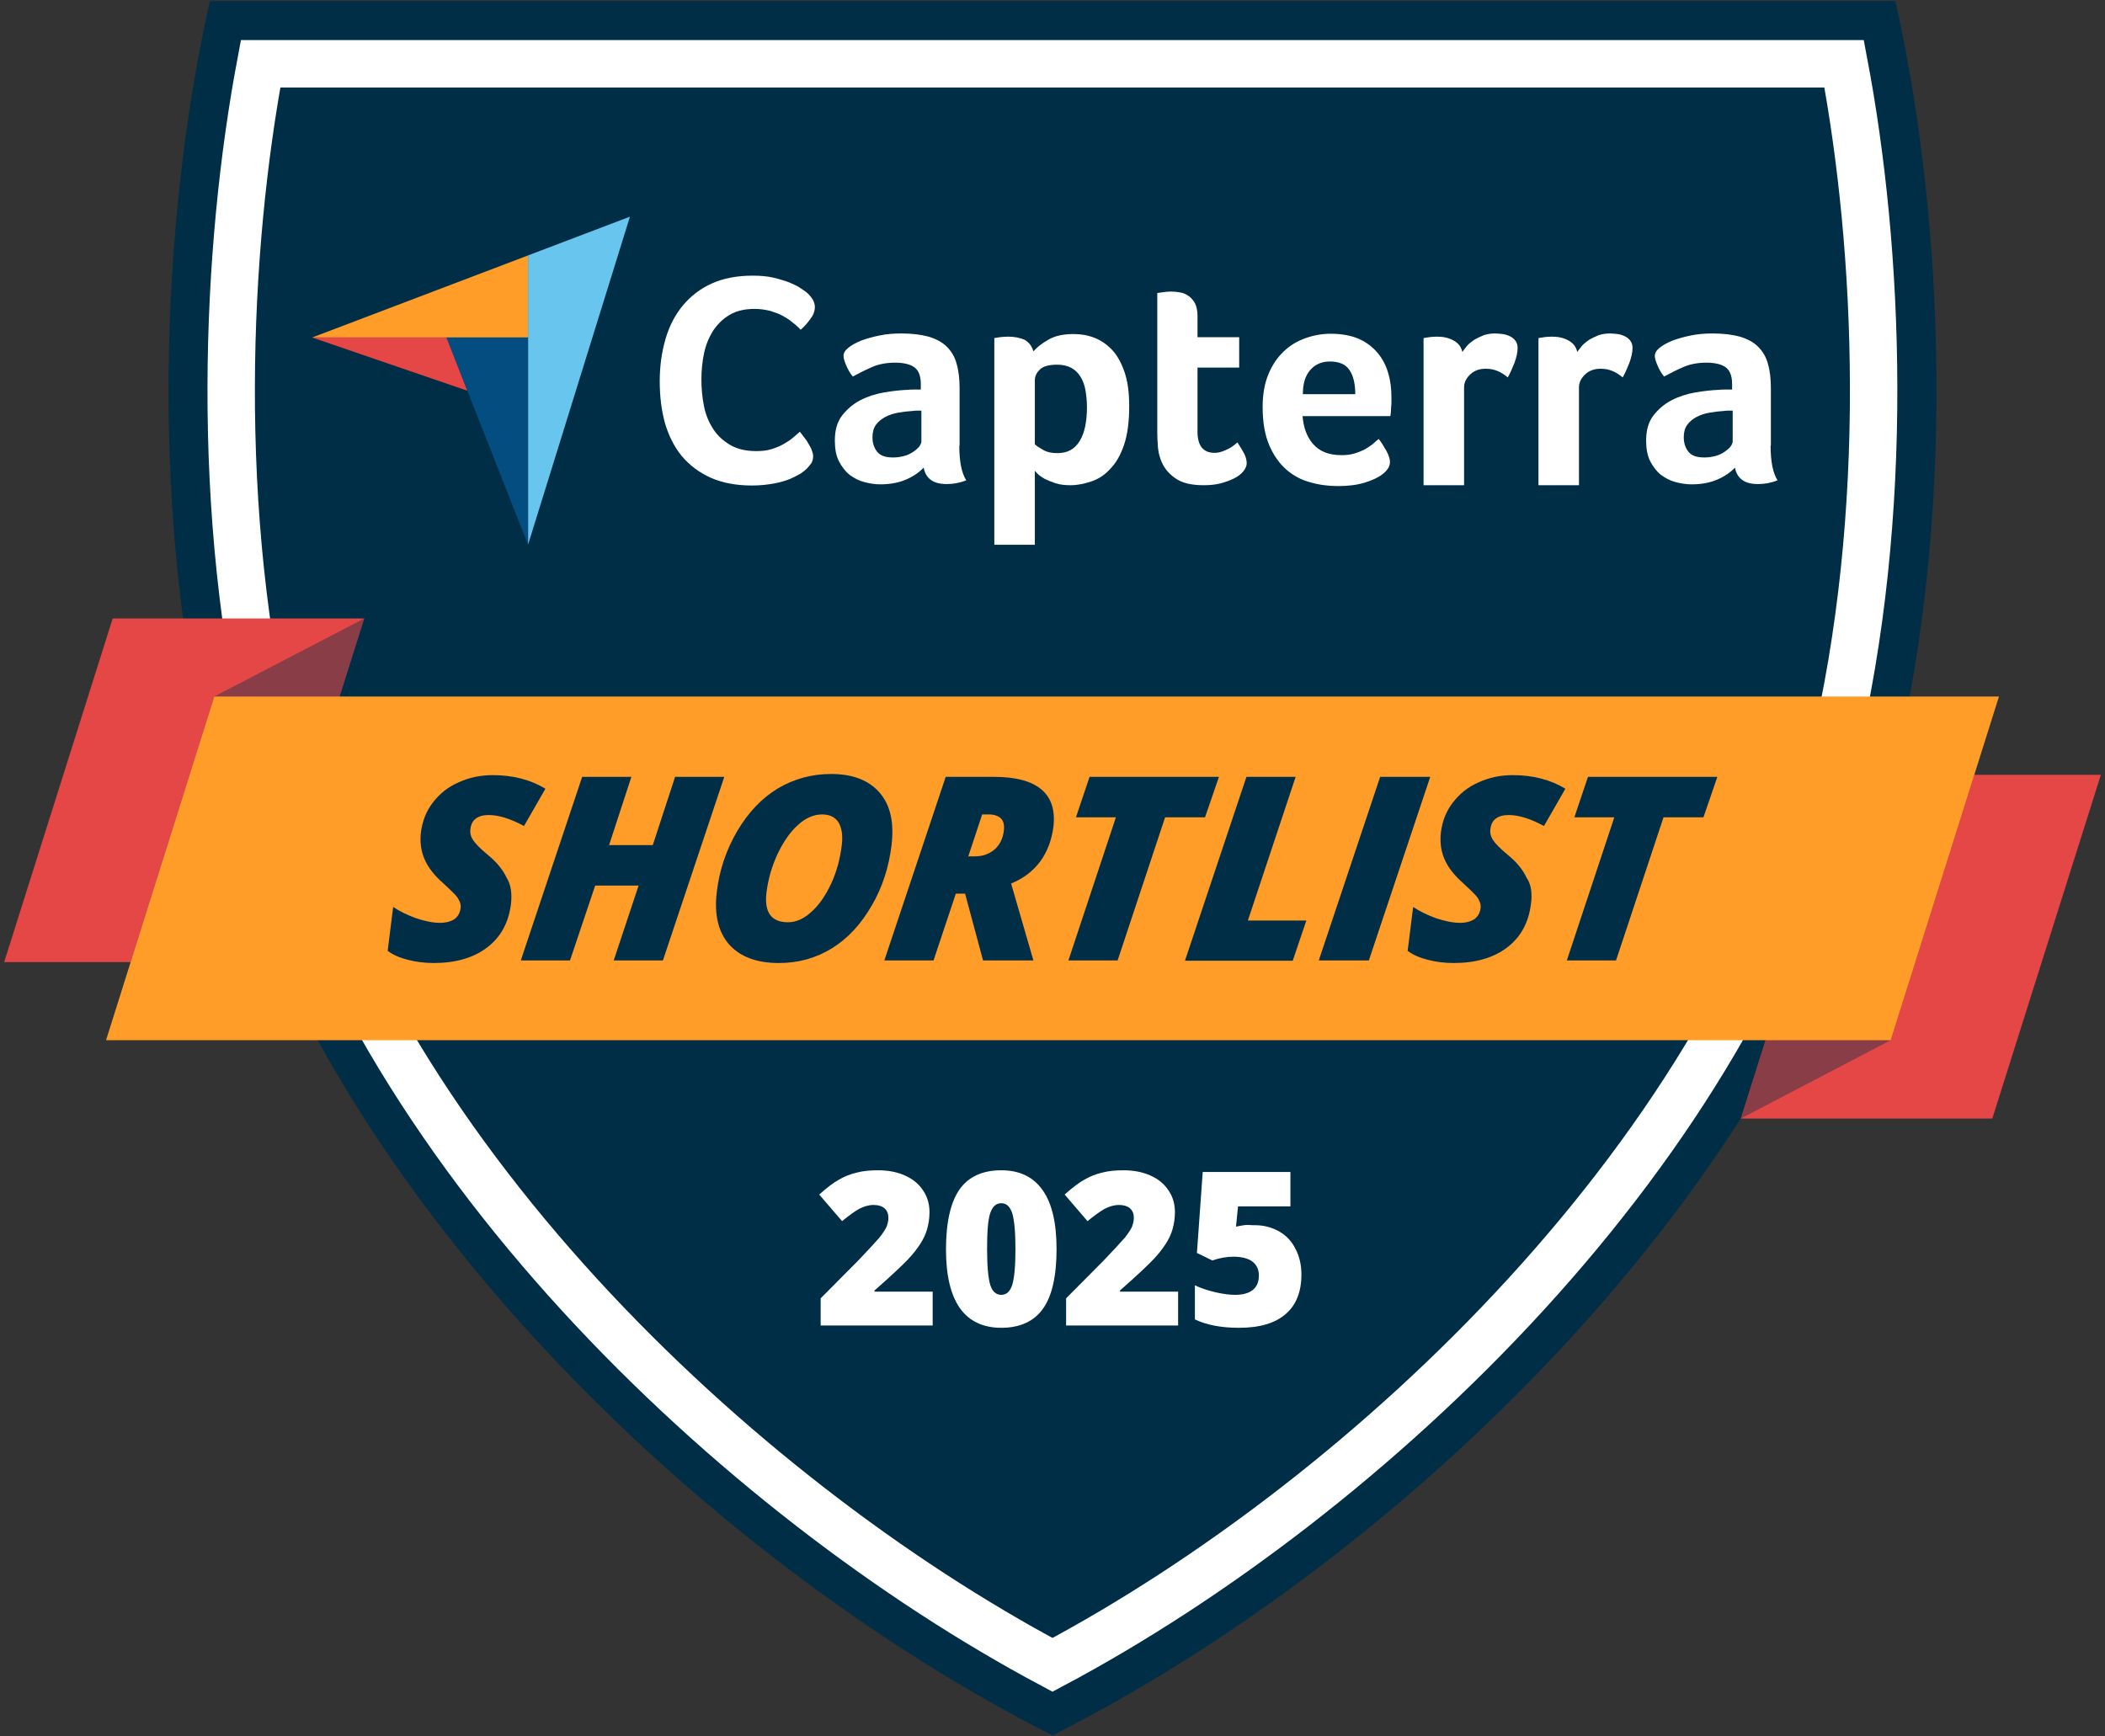 <svg width="240" height="198" viewBox="0 0 240 198" fill="none" xmlns="http://www.w3.org/2000/svg">
<rect x="0" y="0" width="240" height="198" fill="#333333" stroke="none"/>
<path d="M215.931 87.892C204.348 136.014 158.61 178.434 120 197.88C81.423 178.434 35.652 136.014 24.069 87.892C16.314 55.691 19.053 21.478 23.937 0.12H216.096C220.947 21.478 223.686 55.691 215.931 87.892Z" fill="#002E47"/>
<path d="M120 189.838C84.03 170.688 41.757 130.905 30.999 86.245C24.267 58.327 25.785 28.169 29.712 7.272H210.255C214.215 28.202 215.7 58.36 208.968 86.278C198.243 130.905 156.003 170.688 120 189.838Z" stroke="white" stroke-width="5.405" stroke-miterlimit="10"/>
<path d="M0.474 109.712L12.849 70.523H41.526L29.151 109.712H0.474Z" fill="#E54747"/>
<g opacity="0.4">
<path d="M12.09 118.611L24.432 79.422L41.526 70.523L29.151 109.712L12.09 118.611Z" fill="#002E47"/>
</g>
<path d="M239.526 88.354L227.151 127.543H198.474L210.849 88.354H239.526Z" fill="#E54747"/>
<g opacity="0.4">
<path d="M227.91 79.422L215.568 118.611L198.474 127.543L210.849 88.354L227.91 79.422Z" fill="#002E47"/>
</g>
<path d="M227.91 79.422L215.568 118.611H12.09L24.432 79.422H227.91Z" fill="#FF9D28"/>
<path d="M58.257 103.087C57.993 105.196 57.102 106.844 55.551 108.031C54 109.218 51.954 109.811 49.446 109.811C48.39 109.811 47.4 109.679 46.509 109.448C45.585 109.218 44.826 108.888 44.199 108.427L44.826 103.417C45.552 103.911 46.443 104.339 47.433 104.702C48.423 105.032 49.347 105.229 50.172 105.229C50.865 105.229 51.426 105.065 51.822 104.801C52.218 104.504 52.449 104.076 52.515 103.548C52.548 103.285 52.515 103.054 52.416 102.823C52.317 102.593 52.185 102.362 52.02 102.164C51.822 101.933 51.327 101.439 50.502 100.681C49.479 99.791 48.786 98.868 48.39 97.945C47.994 97.022 47.862 95.968 47.994 94.88C48.159 93.627 48.588 92.507 49.347 91.518C50.106 90.529 51.063 89.738 52.284 89.211C53.505 88.65 54.792 88.387 56.211 88.387C58.488 88.387 60.501 88.914 62.184 89.936L59.742 94.188C58.224 93.364 56.871 92.935 55.716 92.935C55.089 92.935 54.627 93.067 54.264 93.331C53.901 93.594 53.703 93.99 53.637 94.517C53.571 94.979 53.67 95.407 53.967 95.836C54.231 96.231 54.792 96.792 55.584 97.451C56.607 98.275 57.333 99.165 57.762 100.088C58.257 100.846 58.389 101.9 58.257 103.087Z" fill="#002E47"/>
<path d="M75.582 109.514H69.972L72.81 100.978H67.86L64.989 109.514H59.379L66.375 88.585H71.985L69.444 96.363H74.427L76.968 88.585H82.578L75.582 109.514Z" fill="#002E47"/>
<path d="M94.755 88.255C97.23 88.255 99.078 88.98 100.299 90.397C101.52 91.815 101.949 93.792 101.652 96.33C101.355 98.868 100.596 101.208 99.375 103.285C98.154 105.394 96.669 107.009 94.854 108.13C93.039 109.251 91.026 109.811 88.815 109.811C86.241 109.811 84.36 109.086 83.106 107.668C81.885 106.251 81.423 104.274 81.72 101.736C82.017 99.198 82.809 96.891 84.063 94.748C85.317 92.639 86.835 91.024 88.683 89.903C90.531 88.815 92.544 88.255 94.755 88.255ZM95.976 96.363C96.108 95.275 95.976 94.418 95.613 93.792C95.217 93.166 94.59 92.869 93.732 92.869C92.775 92.869 91.851 93.265 90.96 94.089C90.069 94.88 89.31 96.001 88.65 97.385C87.99 98.802 87.594 100.219 87.396 101.703C87.099 104.01 87.924 105.163 89.838 105.163C90.762 105.163 91.653 104.768 92.511 103.977C93.402 103.186 94.128 102.098 94.755 100.78C95.382 99.428 95.778 97.978 95.976 96.363Z" fill="#002E47"/>
<path d="M108.978 101.9L106.437 109.514H100.827L107.823 88.585H113.367C115.776 88.585 117.558 89.046 118.713 90.002C119.868 90.958 120.33 92.408 120.099 94.32C119.901 95.803 119.406 97.121 118.614 98.209C117.789 99.33 116.7 100.154 115.281 100.747L117.822 109.514H112.08L110.034 101.9H108.978ZM110.397 97.649H111.123C112.047 97.649 112.773 97.385 113.4 96.858C113.994 96.33 114.357 95.605 114.456 94.682C114.522 94.089 114.423 93.627 114.126 93.331C113.829 93.034 113.367 92.869 112.74 92.869H111.981L110.397 97.649Z" fill="#002E47"/>
<path d="M127.425 109.514H121.815L127.227 93.199H122.673L124.224 88.585H138.975L137.391 93.199H132.837L127.425 109.514Z" fill="#002E47"/>
<path d="M135.114 109.514L142.11 88.585H147.72L142.275 104.966H148.941L147.39 109.547H135.114V109.514Z" fill="#002E47"/>
<path d="M150.36 109.514L157.356 88.585H163.065L156.069 109.514H150.36Z" fill="#002E47"/>
<path d="M174.549 103.087C174.285 105.196 173.394 106.844 171.843 108.031C170.292 109.218 168.246 109.811 165.738 109.811C164.682 109.811 163.692 109.679 162.801 109.448C161.877 109.218 161.118 108.888 160.491 108.427L161.118 103.417C161.844 103.911 162.735 104.339 163.725 104.702C164.715 105.032 165.639 105.229 166.464 105.229C167.157 105.229 167.718 105.065 168.114 104.801C168.51 104.504 168.741 104.076 168.807 103.548C168.84 103.285 168.807 103.054 168.708 102.823C168.609 102.593 168.477 102.362 168.312 102.164C168.114 101.933 167.619 101.439 166.794 100.681C165.771 99.791 165.078 98.868 164.682 97.945C164.286 97.022 164.154 95.968 164.286 94.88C164.451 93.627 164.88 92.507 165.639 91.518C166.398 90.529 167.355 89.738 168.576 89.211C169.797 88.65 171.084 88.387 172.503 88.387C174.78 88.387 176.793 88.914 178.476 89.936L176.034 94.188C174.516 93.364 173.163 92.935 172.008 92.935C171.381 92.935 170.919 93.067 170.556 93.331C170.193 93.594 169.995 93.99 169.929 94.517C169.863 94.979 169.962 95.407 170.259 95.836C170.523 96.231 171.084 96.792 171.876 97.451C172.899 98.275 173.625 99.165 174.054 100.088C174.582 100.846 174.714 101.9 174.549 103.087Z" fill="#002E47"/>
<path d="M184.251 109.514H178.641L184.053 93.199H179.499L181.05 88.585H195.801L194.217 93.199H189.663L184.251 109.514Z" fill="#002E47"/>
<path d="M35.586 38.485H50.898H60.204V29.125L35.586 38.485Z" fill="#FF9D28"/>
<path d="M60.204 29.125V62.118L71.82 24.708L60.204 29.125Z" fill="#68C5ED"/>
<path d="M60.204 38.485H50.898L60.204 62.118V38.485Z" fill="#044D80"/>
<path d="M35.586 38.485L53.274 44.55L50.898 38.485H35.586Z" fill="#E54747"/>
<path d="M91.983 53.449C91.851 53.581 91.62 53.746 91.323 53.977C90.993 54.174 90.597 54.372 90.102 54.603C89.607 54.801 88.98 54.998 88.254 55.13C87.528 55.262 86.67 55.361 85.746 55.361C83.931 55.361 82.347 55.064 81.027 54.471C79.707 53.878 78.618 53.054 77.727 51.999C76.869 50.944 76.242 49.692 75.813 48.242C75.417 46.791 75.219 45.209 75.219 43.462C75.219 41.715 75.45 40.133 75.879 38.65C76.308 37.167 76.968 35.915 77.859 34.827C78.75 33.772 79.839 32.915 81.159 32.322C82.479 31.729 84.03 31.432 85.812 31.432C86.703 31.432 87.495 31.498 88.188 31.663C88.881 31.828 89.508 32.025 90.036 32.223C90.564 32.454 90.993 32.651 91.356 32.915C91.719 33.146 91.983 33.344 92.148 33.508C92.346 33.706 92.511 33.904 92.676 34.168C92.808 34.431 92.907 34.695 92.907 34.992C92.907 35.453 92.742 35.915 92.412 36.343C92.082 36.804 91.719 37.233 91.29 37.596C91.026 37.332 90.729 37.035 90.366 36.772C90.036 36.475 89.64 36.244 89.244 36.013C88.815 35.783 88.353 35.618 87.825 35.453C87.297 35.321 86.703 35.222 86.043 35.222C84.888 35.222 83.931 35.453 83.172 35.915C82.38 36.376 81.786 37.002 81.291 37.727C80.829 38.485 80.466 39.342 80.268 40.298C80.07 41.254 79.971 42.243 79.971 43.265C79.971 44.319 80.07 45.374 80.268 46.33C80.466 47.319 80.829 48.176 81.324 48.934C81.819 49.692 82.479 50.285 83.271 50.747C84.063 51.208 85.053 51.439 86.241 51.439C86.868 51.439 87.462 51.373 87.99 51.208C88.518 51.043 88.98 50.845 89.376 50.615C89.772 50.384 90.135 50.153 90.432 49.89C90.729 49.626 90.993 49.428 91.191 49.23C91.323 49.395 91.488 49.593 91.653 49.824C91.818 50.054 92.016 50.285 92.148 50.549C92.313 50.812 92.445 51.043 92.544 51.307C92.643 51.571 92.709 51.801 92.709 51.999C92.709 52.296 92.643 52.559 92.544 52.757C92.412 52.955 92.214 53.186 91.983 53.449Z" fill="white"/>
<path d="M109.374 50.812C109.374 52.625 109.638 53.944 110.166 54.768C109.77 54.932 109.374 55.031 109.044 55.097C108.681 55.163 108.318 55.196 107.955 55.196C107.13 55.196 106.536 55.031 106.107 54.702C105.678 54.372 105.414 53.911 105.315 53.318C104.82 53.845 104.16 54.306 103.335 54.669C102.51 55.031 101.52 55.229 100.365 55.229C99.738 55.229 99.144 55.13 98.517 54.965C97.89 54.801 97.362 54.504 96.867 54.142C96.372 53.746 95.976 53.219 95.646 52.592C95.316 51.933 95.184 51.142 95.184 50.219C95.184 49.066 95.448 48.11 96.009 47.385C96.57 46.66 97.263 46.066 98.088 45.638C98.913 45.209 99.837 44.913 100.794 44.748C101.751 44.583 102.675 44.484 103.467 44.451C103.731 44.418 103.995 44.418 104.259 44.418H104.985V43.792C104.985 42.902 104.754 42.276 104.292 41.913C103.83 41.551 103.071 41.353 102.048 41.353C101.091 41.353 100.2 41.518 99.441 41.847C98.682 42.177 97.956 42.54 97.23 42.935C96.9 42.54 96.669 42.111 96.471 41.65C96.273 41.188 96.174 40.826 96.174 40.595C96.174 40.265 96.339 39.969 96.702 39.672C97.065 39.375 97.527 39.112 98.154 38.848C98.781 38.617 99.474 38.42 100.266 38.255C101.058 38.09 101.883 38.024 102.774 38.024C103.995 38.024 105.018 38.156 105.876 38.387C106.734 38.65 107.427 39.013 107.955 39.54C108.483 40.068 108.879 40.727 109.077 41.518C109.308 42.309 109.407 43.232 109.407 44.286V50.812H109.374ZM105.018 46.824H104.556C104.391 46.824 104.226 46.824 104.094 46.857C103.533 46.89 102.972 46.956 102.411 47.055C101.85 47.154 101.355 47.319 100.926 47.55C100.497 47.78 100.134 48.077 99.87 48.439C99.606 48.802 99.474 49.263 99.474 49.857C99.474 50.483 99.639 51.043 100.002 51.505C100.365 51.966 100.959 52.164 101.85 52.164C102.279 52.164 102.675 52.098 103.071 51.999C103.467 51.9 103.797 51.735 104.094 51.538C104.391 51.34 104.622 51.142 104.787 50.944C104.952 50.714 105.051 50.516 105.051 50.351V46.824H105.018Z" fill="white"/>
<path d="M117.822 40.068C118.185 39.639 118.746 39.178 119.505 38.749C120.264 38.288 121.254 38.09 122.409 38.09C123.234 38.09 124.026 38.222 124.785 38.518C125.544 38.815 126.204 39.276 126.798 39.903C127.392 40.529 127.854 41.386 128.217 42.441C128.58 43.495 128.745 44.781 128.745 46.33C128.745 48.11 128.547 49.593 128.151 50.747C127.755 51.9 127.227 52.823 126.567 53.482C125.94 54.174 125.214 54.636 124.422 54.9C123.63 55.163 122.838 55.328 122.046 55.328C121.386 55.328 120.825 55.262 120.33 55.097C119.835 54.932 119.439 54.768 119.109 54.603C118.779 54.405 118.515 54.24 118.317 54.043C118.152 53.845 118.02 53.746 117.987 53.68V62.118H113.367V38.551C113.466 38.518 113.631 38.518 113.763 38.486C113.895 38.453 114.06 38.453 114.258 38.42C114.456 38.42 114.654 38.387 114.918 38.387C115.677 38.387 116.304 38.518 116.832 38.749C117.327 39.046 117.657 39.474 117.822 40.068ZM123.927 46.429C123.927 45.737 123.861 45.11 123.762 44.517C123.663 43.924 123.465 43.397 123.201 42.968C122.937 42.54 122.607 42.21 122.145 41.946C121.716 41.716 121.188 41.584 120.528 41.584C119.571 41.584 118.911 41.782 118.548 42.144C118.185 42.507 117.987 42.902 117.987 43.364V50.648C118.152 50.846 118.482 51.043 118.944 51.307C119.406 51.571 119.934 51.669 120.561 51.669C121.716 51.669 122.541 51.208 123.102 50.285C123.663 49.362 123.927 48.077 123.927 46.429Z" fill="white"/>
<path d="M132.309 52.329C132.144 51.867 132.045 51.373 132.012 50.878C131.979 50.384 131.946 49.857 131.946 49.362V33.41C132.111 33.377 132.276 33.377 132.441 33.344C132.606 33.311 132.771 33.311 132.936 33.278C133.101 33.278 133.299 33.245 133.464 33.245C133.827 33.245 134.19 33.278 134.553 33.344C134.916 33.41 135.246 33.541 135.543 33.772C135.84 33.97 136.071 34.267 136.269 34.629C136.434 34.992 136.533 35.453 136.533 36.013V38.452H141.285V41.913H136.533V49.23C136.533 50.845 137.193 51.636 138.48 51.636C138.81 51.636 139.107 51.571 139.371 51.472C139.668 51.373 139.899 51.241 140.13 51.142C140.361 51.01 140.559 50.878 140.724 50.746C140.889 50.615 141.021 50.516 141.087 50.45C141.417 50.944 141.681 51.406 141.879 51.768C142.044 52.131 142.143 52.493 142.143 52.823C142.143 53.12 142.011 53.416 141.78 53.713C141.549 54.01 141.219 54.273 140.79 54.504C140.361 54.735 139.833 54.932 139.239 55.097C138.645 55.262 137.952 55.328 137.226 55.328C135.807 55.328 134.718 55.064 133.959 54.504C133.167 53.944 132.606 53.218 132.309 52.329Z" fill="white"/>
<path d="M152.967 51.9C153.528 51.9 154.023 51.834 154.452 51.702C154.881 51.571 155.277 51.406 155.607 51.241C155.937 51.043 156.234 50.846 156.498 50.648C156.762 50.417 156.96 50.219 157.191 50.054C157.455 50.384 157.752 50.846 158.049 51.373C158.346 51.9 158.478 52.362 158.478 52.691C158.478 53.186 158.181 53.647 157.62 54.076C157.158 54.438 156.465 54.768 155.607 55.031C154.749 55.295 153.726 55.427 152.538 55.427C151.482 55.427 150.426 55.295 149.403 54.998C148.38 54.735 147.456 54.24 146.664 53.548C145.872 52.856 145.212 51.933 144.717 50.78C144.222 49.626 143.958 48.176 143.958 46.396C143.958 44.946 144.189 43.693 144.618 42.671C145.047 41.617 145.641 40.76 146.367 40.068C147.093 39.375 147.918 38.881 148.875 38.551C149.799 38.222 150.756 38.057 151.713 38.057C152.967 38.057 154.056 38.255 154.947 38.65C155.838 39.046 156.531 39.606 157.092 40.265C157.653 40.958 158.049 41.716 158.28 42.572C158.544 43.429 158.643 44.352 158.643 45.308V45.803C158.643 46 158.643 46.165 158.61 46.396C158.61 46.594 158.577 46.791 158.577 46.989C158.577 47.187 158.544 47.352 158.511 47.451H148.512C148.611 48.703 148.974 49.758 149.667 50.582C150.426 51.472 151.482 51.9 152.967 51.9ZM154.518 44.913C154.518 43.825 154.32 42.902 153.891 42.243C153.462 41.551 152.703 41.221 151.614 41.221C150.69 41.221 149.931 41.551 149.37 42.21C148.809 42.869 148.545 43.759 148.545 44.946H154.518V44.913Z" fill="white"/>
<path d="M166.728 40.133C166.86 39.936 167.058 39.705 167.256 39.441C167.487 39.178 167.751 38.98 168.081 38.749C168.411 38.551 168.774 38.387 169.17 38.222C169.566 38.09 169.995 38.024 170.457 38.024C170.721 38.024 171.018 38.057 171.315 38.09C171.612 38.123 171.909 38.222 172.173 38.354C172.437 38.486 172.635 38.65 172.8 38.881C172.965 39.112 173.031 39.375 173.031 39.672C173.031 40.166 172.899 40.76 172.668 41.386C172.404 42.045 172.173 42.572 171.909 43.034C171.513 42.704 171.15 42.474 170.754 42.309C170.358 42.144 169.929 42.045 169.401 42.045C168.708 42.045 168.114 42.243 167.652 42.671C167.19 43.1 166.926 43.594 166.926 44.155V55.328H162.306V38.551C162.405 38.518 162.57 38.518 162.702 38.486C162.834 38.453 162.999 38.453 163.164 38.42C163.329 38.42 163.56 38.387 163.824 38.387C164.55 38.387 165.177 38.518 165.705 38.815C166.266 39.112 166.596 39.54 166.728 40.133Z" fill="white"/>
<path d="M179.829 40.133C179.961 39.936 180.159 39.705 180.357 39.441C180.588 39.178 180.852 38.98 181.182 38.749C181.512 38.551 181.875 38.387 182.271 38.222C182.667 38.09 183.096 38.024 183.558 38.024C183.822 38.024 184.119 38.057 184.416 38.09C184.713 38.123 185.01 38.222 185.274 38.354C185.538 38.486 185.736 38.65 185.901 38.881C186.066 39.112 186.132 39.375 186.132 39.672C186.132 40.166 186 40.76 185.769 41.386C185.505 42.045 185.274 42.572 185.01 43.034C184.614 42.704 184.251 42.474 183.855 42.309C183.459 42.144 183.03 42.045 182.502 42.045C181.809 42.045 181.215 42.243 180.753 42.671C180.291 43.1 180.027 43.594 180.027 44.155V55.328H175.407V38.551C175.506 38.518 175.671 38.518 175.803 38.486C175.935 38.453 176.1 38.453 176.265 38.42C176.43 38.42 176.661 38.387 176.925 38.387C177.651 38.387 178.278 38.518 178.806 38.815C179.367 39.112 179.697 39.54 179.829 40.133Z" fill="white"/>
<path d="M201.873 50.812C201.873 52.625 202.137 53.944 202.665 54.768C202.269 54.932 201.873 55.031 201.543 55.097C201.18 55.163 200.817 55.196 200.454 55.196C199.629 55.196 199.035 55.031 198.606 54.702C198.177 54.372 197.913 53.911 197.814 53.318C197.319 53.845 196.659 54.306 195.834 54.669C195.009 55.031 194.019 55.229 192.864 55.229C192.237 55.229 191.643 55.13 191.016 54.965C190.389 54.801 189.861 54.504 189.366 54.142C188.871 53.746 188.475 53.219 188.145 52.592C187.815 51.933 187.683 51.142 187.683 50.219C187.683 49.066 187.947 48.11 188.508 47.385C189.069 46.66 189.762 46.066 190.587 45.638C191.412 45.209 192.336 44.913 193.293 44.748C194.25 44.583 195.174 44.484 195.966 44.451C196.23 44.418 196.494 44.418 196.758 44.418H197.484V43.792C197.484 42.902 197.253 42.276 196.791 41.913C196.329 41.551 195.57 41.353 194.547 41.353C193.59 41.353 192.699 41.518 191.94 41.847C191.181 42.177 190.455 42.54 189.729 42.935C189.399 42.54 189.168 42.111 188.97 41.65C188.772 41.188 188.673 40.826 188.673 40.595C188.673 40.265 188.838 39.969 189.201 39.672C189.564 39.375 190.026 39.112 190.653 38.848C191.28 38.617 191.973 38.42 192.765 38.255C193.557 38.09 194.382 38.024 195.273 38.024C196.494 38.024 197.517 38.156 198.375 38.387C199.233 38.65 199.926 39.013 200.454 39.54C200.982 40.068 201.378 40.727 201.576 41.518C201.807 42.309 201.906 43.232 201.906 44.286V50.812H201.873ZM197.517 46.824H197.055C196.89 46.824 196.725 46.824 196.593 46.857C196.032 46.89 195.471 46.956 194.91 47.055C194.349 47.154 193.854 47.319 193.425 47.55C192.996 47.78 192.633 48.077 192.369 48.439C192.105 48.802 191.973 49.263 191.973 49.857C191.973 50.483 192.138 51.043 192.501 51.505C192.864 51.966 193.458 52.164 194.349 52.164C194.778 52.164 195.174 52.098 195.57 51.999C195.966 51.9 196.296 51.735 196.593 51.538C196.89 51.34 197.121 51.142 197.286 50.944C197.451 50.714 197.55 50.516 197.55 50.351V46.824H197.517Z" fill="white"/>
<path d="M106.272 151.143H93.567V148.045L97.857 143.727C99.078 142.441 99.87 141.584 100.266 141.123C100.629 140.661 100.893 140.266 101.058 139.936C101.19 139.607 101.289 139.244 101.289 138.882C101.289 138.42 101.157 138.058 100.86 137.794C100.563 137.53 100.134 137.398 99.606 137.398C99.045 137.398 98.484 137.563 97.923 137.86C97.362 138.189 96.735 138.651 96.009 139.244L93.402 136.212C94.293 135.421 95.052 134.828 95.679 134.498C96.306 134.135 96.966 133.872 97.692 133.707C98.418 133.509 99.243 133.443 100.134 133.443C101.256 133.443 102.279 133.641 103.17 134.037C104.061 134.432 104.754 134.992 105.249 135.75C105.744 136.476 105.975 137.3 105.975 138.222C105.975 138.915 105.876 139.541 105.711 140.134C105.546 140.727 105.282 141.288 104.919 141.848C104.556 142.408 104.094 143.002 103.5 143.628C102.906 144.254 101.652 145.441 99.705 147.155V147.286H106.338V151.143H106.272Z" fill="white"/>
<path d="M120.462 142.441C120.462 145.54 119.934 147.814 118.911 149.231C117.888 150.681 116.271 151.406 114.159 151.406C112.08 151.406 110.496 150.648 109.44 149.165C108.384 147.649 107.856 145.441 107.856 142.474C107.856 139.376 108.384 137.069 109.407 135.619C110.43 134.168 112.047 133.443 114.159 133.443C116.238 133.443 117.822 134.201 118.878 135.717C119.934 137.201 120.462 139.442 120.462 142.441ZM112.542 142.441C112.542 144.419 112.674 145.77 112.905 146.528C113.136 147.253 113.565 147.649 114.159 147.649C114.753 147.649 115.182 147.253 115.413 146.495C115.644 145.737 115.776 144.386 115.776 142.441C115.776 140.497 115.644 139.145 115.413 138.354C115.149 137.563 114.753 137.201 114.159 137.201C113.565 137.201 113.169 137.563 112.905 138.321C112.641 139.079 112.542 140.431 112.542 142.441Z" fill="white"/>
<path d="M134.256 151.143H121.551V148.045L125.841 143.727C127.062 142.441 127.854 141.584 128.25 141.123C128.613 140.661 128.877 140.266 129.042 139.936C129.174 139.607 129.273 139.244 129.273 138.882C129.273 138.42 129.141 138.058 128.844 137.794C128.547 137.53 128.118 137.398 127.59 137.398C127.029 137.398 126.468 137.563 125.907 137.86C125.346 138.189 124.719 138.651 123.993 139.244L121.386 136.212C122.277 135.421 123.036 134.828 123.663 134.498C124.29 134.135 124.95 133.872 125.676 133.707C126.402 133.509 127.227 133.443 128.118 133.443C129.24 133.443 130.263 133.641 131.154 134.037C132.045 134.432 132.738 134.992 133.233 135.75C133.728 136.476 133.959 137.3 133.959 138.222C133.959 138.915 133.86 139.541 133.695 140.134C133.53 140.727 133.266 141.288 132.903 141.848C132.54 142.408 132.078 143.002 131.484 143.628C130.89 144.254 129.636 145.441 127.689 147.155V147.286H134.322V151.143H134.256Z" fill="white"/>
<path d="M143.067 139.706C144.057 139.706 144.981 139.936 145.806 140.398C146.631 140.859 147.258 141.518 147.687 142.375C148.149 143.232 148.38 144.221 148.38 145.342C148.38 147.286 147.786 148.803 146.598 149.824C145.41 150.879 143.628 151.406 141.252 151.406C139.206 151.406 137.556 151.077 136.236 150.451V146.561C136.929 146.891 137.721 147.155 138.579 147.352C139.437 147.55 140.196 147.649 140.823 147.649C141.714 147.649 142.374 147.451 142.836 147.089C143.298 146.726 143.529 146.166 143.529 145.441C143.529 144.781 143.298 144.254 142.803 143.859C142.308 143.496 141.582 143.298 140.625 143.298C139.899 143.298 139.074 143.43 138.216 143.727L136.467 142.87L137.127 133.641H147.126V137.563H141.153L140.922 139.87C141.549 139.739 141.978 139.673 142.242 139.673C142.605 139.706 142.836 139.706 143.067 139.706Z" fill="white"/>
</svg>
